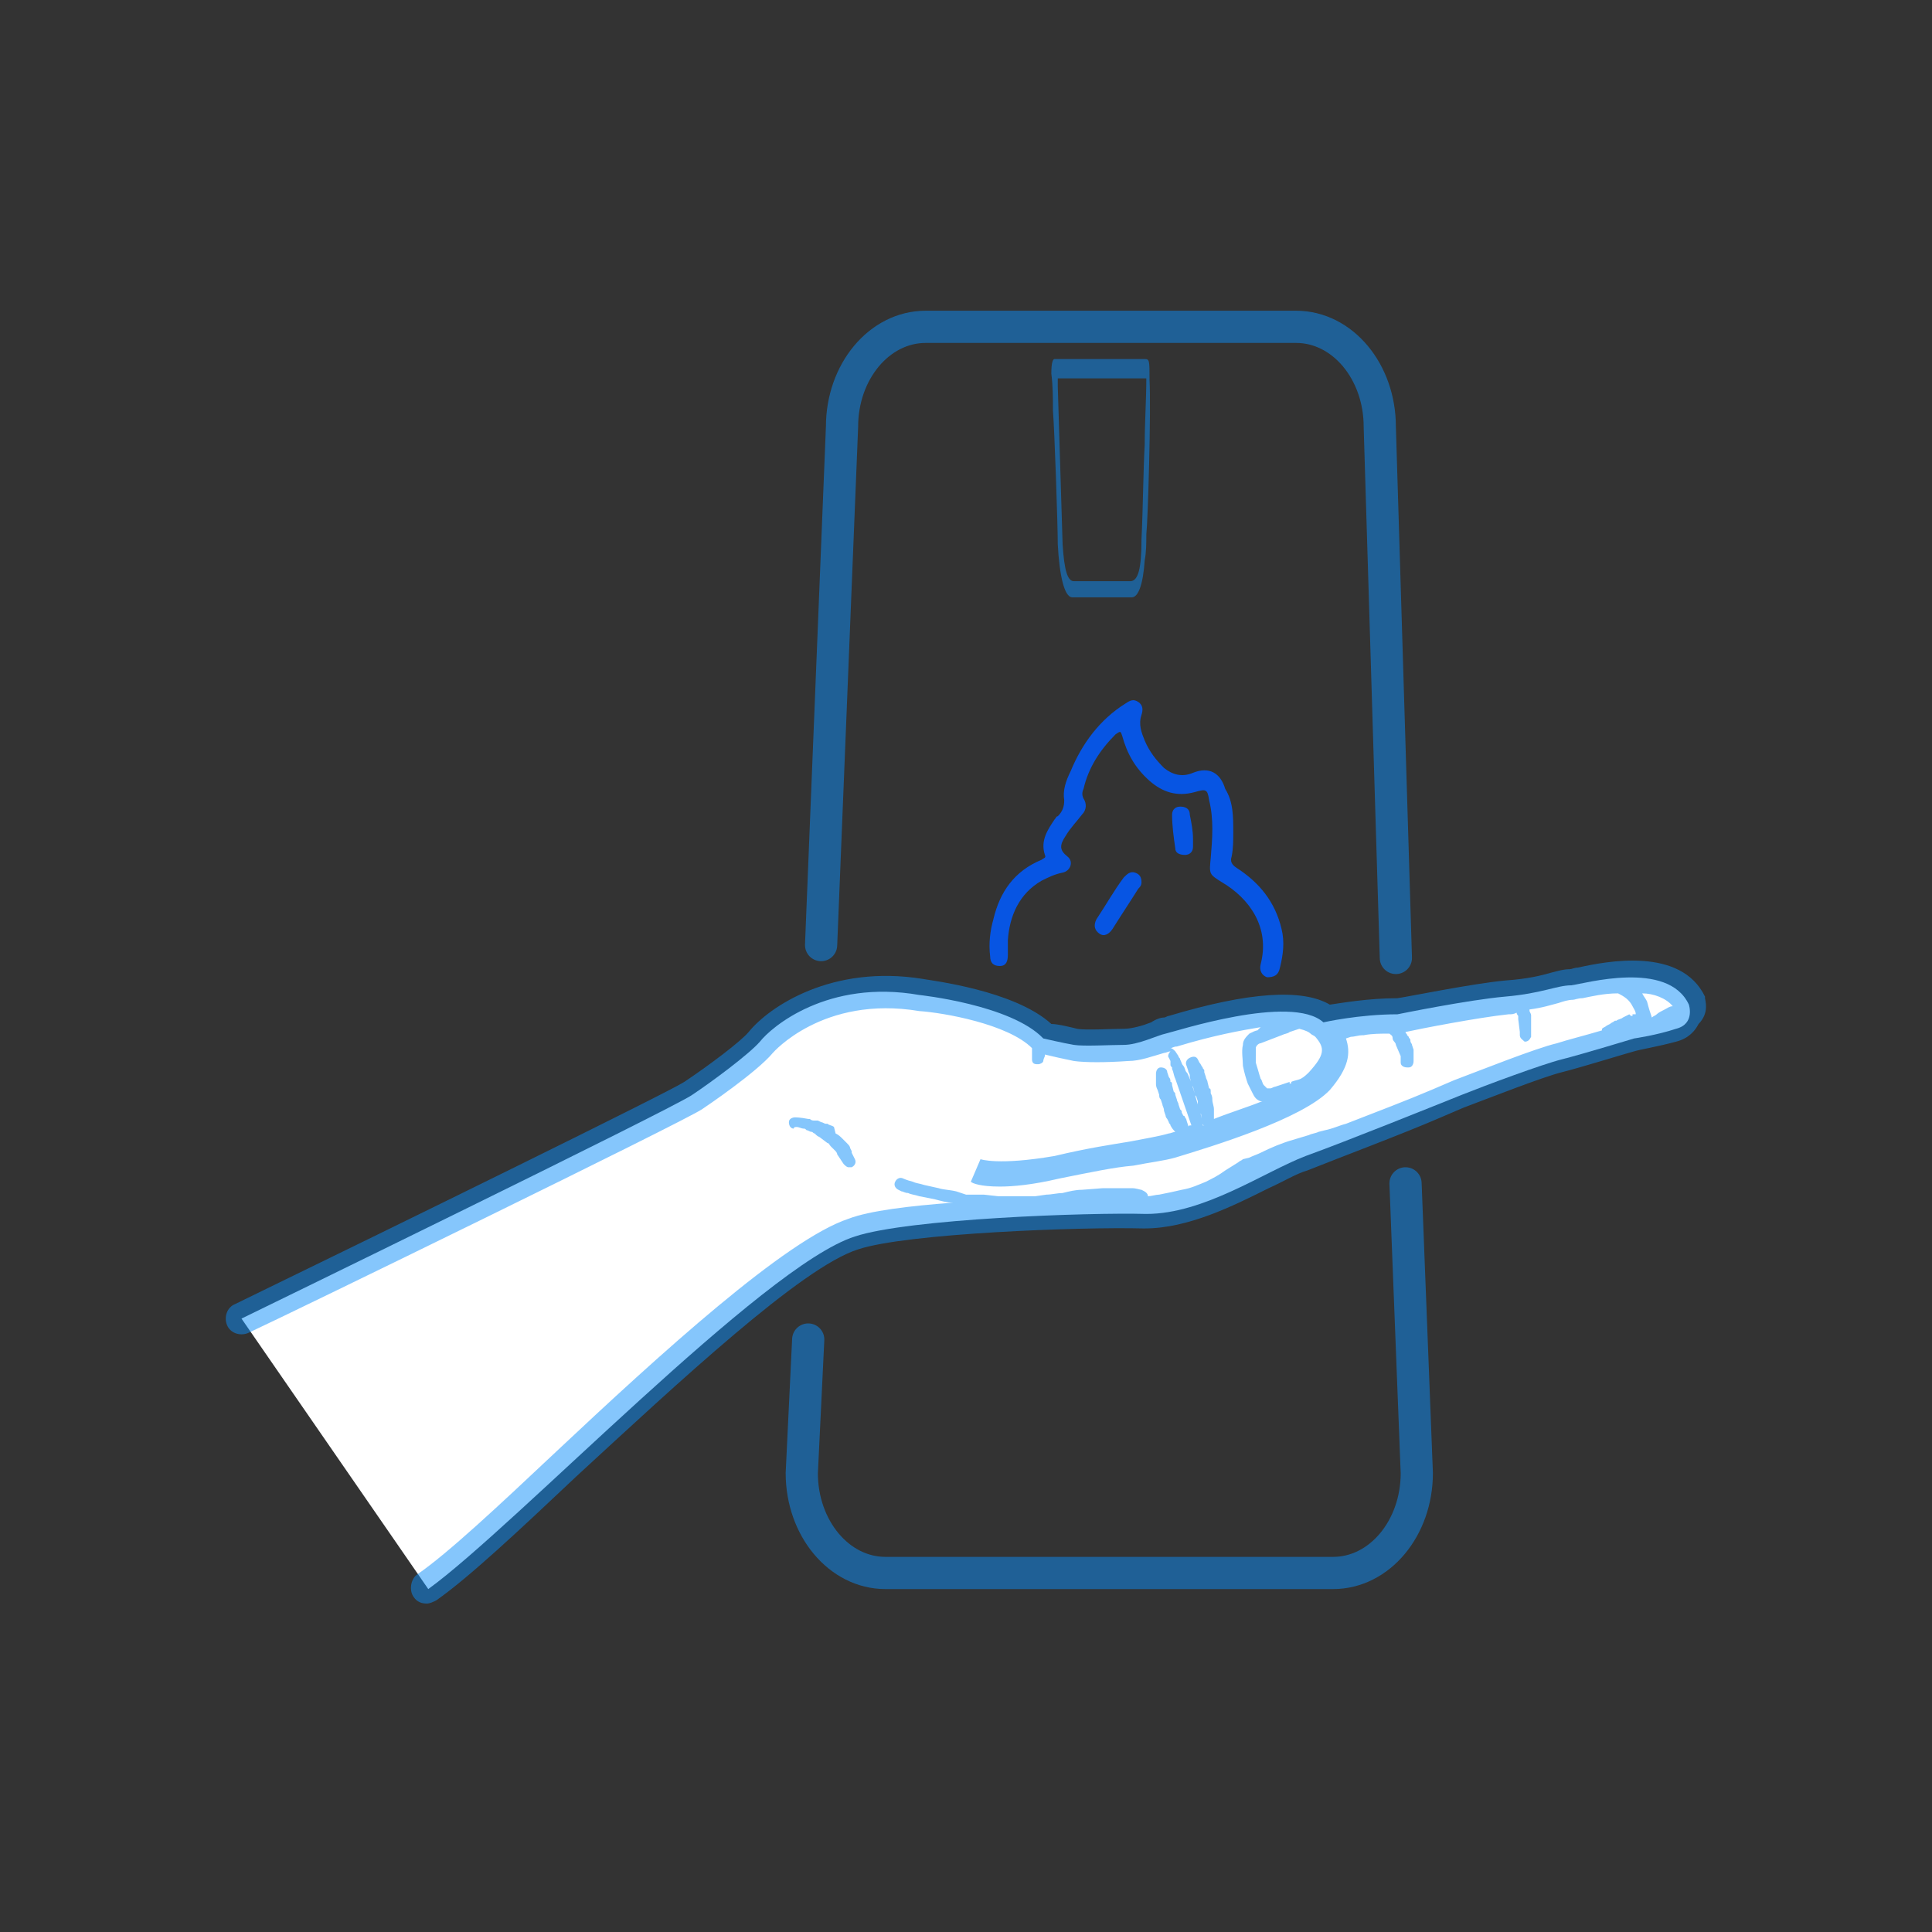 <?xml version="1.0" encoding="utf-8"?>
<!-- Generator: Adobe Illustrator 24.3.0, SVG Export Plug-In . SVG Version: 6.00 Build 0)  -->
<svg version="1.1" id="Layer_1" xmlns="http://www.w3.org/2000/svg" xmlns:xlink="http://www.w3.org/1999/xlink" x="0px" y="0px"
	 viewBox="0 0 120 120" style="enable-background:new 0 0 120 120;" xml:space="preserve">
<rect x="0" y="0" width="120" height="120" fill="#333333" stroke="none"/>
<style type="text/css">
	.st0{opacity:0.5;fill:#0C8EFB;}
	.st1{opacity:0.5;fill:none;stroke:#0C8EFB;stroke-width:2;stroke-linecap:round;stroke-miterlimit:10;}
	.st2{fill:#FFFFFF;}
	.st3{fill:#0755E3;}
</style>
<g>
	<g>
		<path class="st0" d="M71.2,33.2c0,0.5,0,1.1-0.1,1.6c-0.1,1.5-0.4,2.3-0.8,2.3c-1.2,0-2.5,0-3.7,0c-0.5,0-0.8-1.4-0.9-3.3
			c0-1.2-0.2-7.1-0.3-8.3c0-0.8,0-1.5-0.1-2.3c0-0.7,0.1-0.9,0.2-0.9c0,0,0.1,0,0.1,0c1.8,0,3.7,0,5.5,0c0.3,0,0.3,0.1,0.3,1.3
			C71.5,25.5,71.3,32.3,71.2,33.2z M65.7,23.5c0,0.2,0,0.4,0,0.5c0.1,3.3,0.2,6.5,0.3,9.8c0.1,1.6,0.3,2.3,0.7,2.3
			c1.2,0,2.3,0,3.5,0c0.5,0,0.7-0.8,0.7-2.6c0.1-2,0.1-4,0.2-5.9c0-1.4,0.1-2.7,0.1-4.1C69.4,23.5,67.5,23.5,65.7,23.5z"/>
		<g>
			<path class="st1" d="M86.7,59.5l-1-33c0-3.4-2.3-6.2-5.2-6.2h-23c-2.9,0-5.2,2.8-5.2,6.2L51,58.7"/>
			<path class="st1" d="M50.2,83.2l-0.4,8.3c0,3.4,2.3,6.2,5.2,6.2h27.8c2.9,0,5.2-2.8,5.2-6.2l-0.7-18"/>
		</g>
		<path class="st2" d="M15,81.9c0,0,26.9-13.1,28-13.9c1.2-0.8,3.5-2.5,4.2-3.3c0.7-0.9,4.2-3.9,9.9-2.9c0,0,5.7,0.6,7.7,2.7
			c0,0,1.3,0.3,1.9,0.4c0.6,0.1,2.3,0,3.1,0c0.9,0,2.1-0.6,2.6-0.7c0.5-0.1,7.8-2.5,9.8-0.7c0,0,2.2-0.5,4.6-0.5
			c0,0,4.4-0.9,6.7-1.1c2.3-0.2,3.2-0.7,4.1-0.7c0.8-0.1,6-1.6,7.3,1.2c0,0,0.4,1.2-0.8,1.5c-1.2,0.4-2.6,0.6-2.6,0.6
			s-3.3,1-4.5,1.3c-1.2,0.3-4.7,1.6-6.2,2.2c-1.5,0.6-7.2,2.9-9.7,3.8c-2.6,1-6.3,3.6-9.9,3.6c-3.6-0.1-14.8,0.3-18.1,1.4
			c-5.7,1.8-21.1,18-26.5,21.9"/>
		<g>
			<path class="st0" d="M105.9,62c0,0,0-0.1,0-0.1c-1.5-3.1-6.1-2.2-7.9-1.8c-0.2,0-0.4,0.1-0.5,0.1c-0.4,0-0.7,0.1-1.1,0.2
				c-0.7,0.2-1.5,0.4-2.9,0.5c-2.1,0.2-6,1-6.7,1.1c0,0,0,0,0,0c-1.8,0-3.5,0.3-4.2,0.4c-1.7-1-5-0.8-10,0.7c-0.1,0-0.2,0.1-0.3,0.1
				c-0.2,0-0.5,0.1-0.8,0.3c-0.5,0.2-1.2,0.4-1.7,0.4c-0.7,0-2.4,0.1-2.9,0c-0.4-0.1-1.2-0.3-1.6-0.3c-2.3-2.1-7.5-2.7-8-2.8
				c-5.6-0.9-9.5,1.7-10.8,3.3c-0.5,0.6-2.5,2.1-4,3.1c-0.9,0.6-17.2,8.6-27.9,13.8c-0.5,0.2-0.7,0.8-0.5,1.3s0.8,0.7,1.3,0.5
				c2.8-1.3,27-13.1,28.2-13.9c0.3-0.2,3.4-2.3,4.4-3.5c0,0,3.1-3.6,9.1-2.6c1.5,0.1,5.5,0.8,7,2.3c0,0,0,0,0,0.1l0,0.1
				c0,0.1,0,0.1,0,0.2c0,0.2,0,0.3,0,0.3c0,0.2,0.1,0.3,0.3,0.3c0,0,0,0,0.1,0c0.1,0,0.3-0.1,0.3-0.2c0,0,0-0.1,0.1-0.3
				c0,0,0-0.1,0-0.1l0,0c0.4,0.1,1.3,0.3,1.8,0.4c0.7,0.1,2,0.1,3.4,0c0.7,0,1.5-0.3,2.2-0.5c0.1,0,0.3-0.1,0.4-0.1
				c-0.1,0.1-0.2,0.3-0.1,0.4l0.1,0.2c0,0,0,0.1,0,0.1l0,0.1c0,0.1,0,0.1,0.1,0.2l0,0.1c0.1,0.2,0.1,0.4,0.2,0.6l1,2.9
				c-0.1,0-0.2,0-0.2,0.1c0,0,0,0,0-0.1l-0.1-0.3c0-0.1-0.1-0.2-0.1-0.2c0,0,0-0.1-0.1-0.1l-0.1-0.2c0-0.1,0-0.1-0.1-0.2l-0.1-0.3
				c0-0.1-0.1-0.2-0.1-0.3l-0.1-0.3c0-0.1,0-0.1-0.1-0.2l-0.1-0.4c0-0.1,0-0.2-0.1-0.2c0-0.1,0-0.2-0.1-0.3l-0.1-0.3
				c0-0.2-0.2-0.3-0.4-0.3c-0.2,0-0.3,0.2-0.3,0.4l0,0.3c0,0.1,0,0.2,0,0.3c0,0.1,0,0.2,0.1,0.4L72,68c0,0.1,0,0.2,0.1,0.3l0.1,0.3
				c0,0.1,0.1,0.2,0.1,0.4l0.1,0.3c0,0.1,0.1,0.2,0.1,0.2l0.1,0.2c0,0.1,0.1,0.1,0.1,0.2c0.1,0.2,0.2,0.3,0.3,0.4
				c-0.1,0-0.3,0.1-0.4,0.1c-0.7,0.2-1.4,0.3-2.4,0.5c-1.2,0.2-2.6,0.4-4.7,0.9C62,72.4,60.9,72,60.9,72l-0.6,1.4
				c0.1,0.1,0.6,0.3,1.8,0.3c0.8,0,2-0.1,3.7-0.5c2-0.4,3.4-0.7,4.6-0.8c1-0.2,1.9-0.3,2.6-0.5c2.3-0.7,7.9-2.4,9.6-4.2
				c1.2-1.4,1.3-2.3,1-3.2l0.3-0.1c0.2,0,0.5-0.1,0.7-0.1l0.1,0c0.5-0.1,1.1-0.1,1.6-0.1c0.1,0.1,0.2,0.1,0.2,0.3c0,0,0,0.1,0.1,0.2
				c0,0,0.1,0.1,0.1,0.2l0.3,0.7c0,0,0,0.1,0,0.1c0,0,0,0.1,0,0.1c0,0,0,0.1,0,0.1l0,0.1c0,0.2,0.2,0.3,0.4,0.3c0,0,0,0,0.1,0
				c0.2,0,0.3-0.2,0.3-0.4c0,0,0-0.1,0-0.1l0-0.1c0-0.1,0-0.2,0-0.3c0-0.1,0-0.1,0-0.2l-0.1-0.3c0-0.1-0.1-0.1-0.1-0.3
				c0-0.1-0.1-0.1-0.1-0.2l-0.1-0.1c0-0.1-0.1-0.1-0.1-0.2c0.9-0.2,4.5-0.9,6.4-1.1c0.2,0,0.3,0,0.5-0.1c0,0,0,0.1,0.1,0.2
				c0,0,0,0.1,0,0.1c0,0,0,0.1,0,0.1l0.1,0.8l0,0.1l0,0.1c0,0.2,0.2,0.3,0.3,0.4c0,0,0,0,0,0c0.2,0,0.3-0.1,0.4-0.3l0-0.3
				c0-0.1,0-0.2,0-0.3c0-0.1,0-0.1,0-0.2l0-0.2c0-0.1,0-0.2,0-0.3c0-0.1,0-0.1-0.1-0.3c0,0,0-0.1,0-0.1c0.8-0.1,1.4-0.3,1.8-0.4
				c0.3-0.1,0.6-0.2,0.9-0.2c0.1,0,0.3-0.1,0.6-0.1c0.5-0.1,1.3-0.3,2.2-0.3c0.4,0.2,0.7,0.4,0.9,0.8c0.1,0.2,0.2,0.3,0.2,0.5
				c0,0,0,0,0,0c0,0,0,0,0,0c0,0-0.1,0-0.2,0l0,0.1c0,0,0,0-0.1,0c0,0,0,0,0,0l-0.1-0.1l-0.4,0.2c-0.1,0.1-0.3,0.1-0.4,0.2l-0.1,0
				c-0.1,0.1-0.2,0.1-0.3,0.2l-0.2,0.1c-0.1,0.1-0.2,0.1-0.3,0.2L99.5,64c-1,0.3-2.2,0.6-2.8,0.8c-1.3,0.3-4.8,1.7-6.4,2.3l-1.4,0.6
				c-1.4,0.6-3.5,1.4-5.3,2.1c-0.4,0.1-0.8,0.3-1.3,0.4l-0.4,0.1c-0.2,0.1-0.4,0.1-0.6,0.2l-1,0.3c-0.7,0.2-1.4,0.5-2,0.8
				c-0.2,0.1-0.5,0.2-0.7,0.3L77.2,72c-0.1,0.1-0.2,0.1-0.3,0.2l-0.8,0.5c-0.4,0.3-0.8,0.5-1.2,0.7c-0.5,0.2-0.9,0.4-1.5,0.5
				c-0.4,0.1-0.9,0.2-1.4,0.3c-0.2,0-0.5,0.1-0.7,0.1c0-0.2-0.2-0.3-0.4-0.4c-0.1,0-0.3-0.1-0.6-0.1c-0.2,0-0.5,0-0.8,0
				c-0.3,0-0.6,0-1,0l-1.3,0.1c-0.4,0-0.8,0.1-1.2,0.2c-0.3,0-0.7,0.1-1,0.1l-0.7,0.1c-0.3,0-0.7,0-1.1,0c-0.4,0-0.8,0-1.2,0
				l-0.9-0.1c-0.1,0-0.3,0-0.4,0l-0.3,0c-0.1,0-0.3,0-0.4,0L59.4,74c-0.4-0.1-0.8-0.1-1.1-0.2l-0.9-0.2c-0.3-0.1-0.5-0.1-0.7-0.2
				c-0.4-0.1-0.6-0.2-0.6-0.2c-0.2-0.1-0.4,0-0.5,0.2c-0.1,0.2,0,0.4,0.2,0.5l0.2,0.1c0.1,0,0.2,0.1,0.4,0.1
				c0.2,0.1,0.4,0.1,0.7,0.2l1,0.2c0.4,0.1,0.7,0.2,1.1,0.2l0,0c-2.7,0.2-5.2,0.5-6.5,1c-3.9,1.3-11.6,8.3-18.3,14.6
				c-3.4,3.2-6.6,6.2-8.5,7.5c-0.4,0.3-0.5,1-0.2,1.4c0.2,0.3,0.5,0.4,0.8,0.4c0.2,0,0.4-0.1,0.6-0.2c2-1.4,5.1-4.3,8.7-7.7
				c6.3-5.8,14-13,17.5-14.1c3-1,13.8-1.4,17.7-1.3c0,0,0.1,0,0.1,0c2.7,0,5.5-1.4,7.7-2.5c0.9-0.4,1.7-0.9,2.4-1.1
				c2-0.8,6-2.3,8.3-3.3l1.4-0.6c1.6-0.6,4.9-1.9,6.1-2.2c1.2-0.3,4.1-1.2,4.5-1.3c0.3-0.1,1.5-0.3,2.6-0.6c0.8-0.2,1.2-0.7,1.4-1.1
				C106.2,62.9,105.9,62.1,105.9,62z M75.4,69.5c0,0,0-0.1,0-0.2c0-0.1,0-0.2,0-0.4c0-0.2-0.1-0.4-0.1-0.6c0-0.1,0-0.2-0.1-0.4
				l0-0.1c0-0.1,0-0.2-0.1-0.2L75,67.2c0-0.1-0.1-0.2-0.1-0.3l-0.1-0.3c0,0,0-0.1,0-0.1c0-0.1-0.1-0.1-0.1-0.2
				c-0.1-0.1-0.1-0.2-0.2-0.3l-0.1-0.2c-0.1-0.2-0.3-0.2-0.5-0.1c-0.2,0.1-0.3,0.3-0.2,0.5l0.1,0.3c0,0.1,0.1,0.2,0.1,0.3
				c0,0,0,0.1,0,0.1l0.1,0.4c0,0.1,0,0.1,0.1,0.2l0.1,0.4c0,0.1,0,0.1,0.1,0.2l0.1,0.3c0,0.1,0,0.1,0,0.2l0.1,0.3
				c0,0.1,0,0.2,0.1,0.3l0.1,0.6c0,0,0,0.1,0.1,0.1c0,0,0,0-0.1,0c0,0,0,0,0-0.1l0-0.2c-0.1-0.2-0.1-0.4-0.2-0.7
				c-0.1-0.3-0.2-0.6-0.3-1c-0.1-0.3-0.2-0.7-0.3-0.9c-0.1-0.2-0.1-0.3-0.2-0.4c-0.1-0.1-0.1-0.3-0.2-0.4c-0.1-0.1-0.1-0.2-0.2-0.4
				c0-0.1-0.1-0.1-0.1-0.2L73,65.3c-0.1-0.1-0.2-0.2-0.3-0.2c0.1,0,0.2-0.1,0.4-0.1c2.3-0.7,4-1,5.2-1.2L78.1,64
				c-0.1,0-0.3,0.1-0.5,0.2c-0.2,0.2-0.4,0.4-0.4,0.7c-0.1,0.4,0,0.9,0,1.3c0.1,0.5,0.2,0.8,0.3,1.1c0.1,0.2,0.2,0.4,0.3,0.6
				c0.1,0.2,0.2,0.4,0.5,0.5c0,0,0,0,0.1,0C77.4,68.8,76.4,69.1,75.4,69.5z M81.3,66.6c-0.1,0.1-0.3,0.3-0.5,0.4
				c-0.2,0.1-0.4,0.1-0.6,0.2l0,0.1c0,0,0,0-0.1,0l0-0.1c-0.3,0.1-0.6,0.2-0.9,0.3c-0.1,0-0.2,0.1-0.3,0.1c-0.1,0-0.2,0-0.2,0
				c0,0-0.1-0.1-0.2-0.2c-0.1-0.1-0.1-0.3-0.2-0.4c-0.1-0.3-0.2-0.7-0.3-1C78,65.7,78,65.3,78,65.1c0-0.1,0.1-0.2,0.1-0.2
				c0,0,0.1-0.1,0.2-0.1l1.3-0.5c0.2-0.1,0.4-0.1,0.5-0.2l0.6-0.2c0.4,0.1,0.6,0.2,0.7,0.3c0.1,0.1,0.2,0.1,0.3,0.2
				C82.3,65.1,82.3,65.5,81.3,66.6z M103.9,62.5c-0.2,0-0.3,0.1-0.5,0.2c-0.2,0.1-0.4,0.2-0.5,0.3c-0.1,0.1-0.2,0.1-0.3,0.2
				c-0.1-0.3-0.2-0.6-0.3-1c-0.1-0.2-0.2-0.3-0.3-0.5C102.7,61.7,103.5,62,103.9,62.5z"/>
			<path class="st0" d="M49.5,70c0.1,0,0.3,0.1,0.4,0.1l0-0.1c0,0,0,0,0,0l0,0.1c0.1,0,0.1,0,0.2,0.1c0.1,0,0.2,0.1,0.3,0.1
				c0.1,0,0.1,0.1,0.2,0.1l0.1,0.1c0.1,0.1,0.2,0.1,0.3,0.2l0.4,0.3c0.1,0,0.1,0.1,0.2,0.2l0.1,0.1c0,0,0.1,0.1,0.1,0.1
				c0,0,0.1,0.1,0.1,0.1c0,0,0.1,0.1,0.1,0.2l0.4,0.6c0.1,0.1,0.2,0.2,0.3,0.2c0.1,0,0.1,0,0.2,0c0.2-0.1,0.3-0.3,0.2-0.5l-0.2-0.4
				c0,0,0-0.1,0-0.1l-0.1-0.2c0-0.1-0.1-0.2-0.2-0.3l-0.1-0.1c0,0-0.1-0.1-0.1-0.1l-0.1-0.1c-0.1-0.1-0.2-0.2-0.4-0.3L51.8,70
				c-0.1-0.1-0.3-0.1-0.4-0.2l-0.1,0c-0.1,0-0.2-0.1-0.3-0.1l-0.2-0.1c0,0-0.1,0-0.1,0l-0.1,0c-0.1,0-0.2,0-0.3-0.1l-0.1,0
				c-0.5-0.1-0.8-0.1-0.8-0.1c-0.2,0-0.4,0.1-0.4,0.3c0,0.2,0.1,0.4,0.3,0.4C49.3,70,49.4,70,49.5,70z"/>
		</g>
	</g>
	<g>
		<g>
			<path class="st3" d="M76.6,51.7c0,0.5,0,1-0.1,1.5c-0.1,0.3,0,0.5,0.3,0.7c1.4,0.9,2.4,2.1,2.8,3.8c0.2,0.8,0.1,1.6-0.1,2.4
				c-0.1,0.5-0.4,0.6-0.8,0.6c-0.3-0.1-0.5-0.4-0.4-0.8c0.6-2.3-0.7-4.1-2.4-5.1c-0.8-0.5-0.8-0.5-0.7-1.5c0.1-1.2,0.2-2.4-0.1-3.6
				c-0.1-0.7-0.2-0.7-0.9-0.5c-1.1,0.3-2,0-2.8-0.7c-0.9-0.8-1.4-1.7-1.7-2.8c-0.1-0.3-0.1-0.3-0.4-0.1c-1,1-1.7,2.1-2,3.4
				c-0.1,0.2-0.1,0.4,0,0.6c0.2,0.3,0.2,0.7-0.1,1c-0.3,0.4-0.7,0.8-1,1.3c-0.4,0.6-0.4,0.9,0.1,1.3c0.4,0.3,0.2,0.9-0.3,1
				c-0.5,0.1-0.9,0.3-1.3,0.5c-1.4,0.8-2,2.2-2.1,3.7c0,0.3,0,0.6,0,0.9c0,0.4-0.1,0.7-0.5,0.7c-0.4,0-0.6-0.2-0.6-0.6
				c-0.1-0.8,0-1.6,0.2-2.3c0.4-1.7,1.3-3,3-3.7c0.1-0.1,0.3-0.1,0.2-0.3c-0.3-0.9,0.2-1.6,0.6-2.2c0.1-0.1,0.1-0.2,0.2-0.2
				c0.3-0.3,0.4-0.6,0.4-1c-0.1-0.6,0.1-1.2,0.4-1.8c0.7-1.7,1.8-3.2,3.4-4.2c0.3-0.2,0.5-0.3,0.8-0.1c0.3,0.2,0.3,0.5,0.2,0.8
				c-0.2,0.6,0,1.1,0.2,1.6c0.3,0.7,0.7,1.2,1.2,1.7c0.5,0.4,1.1,0.6,1.8,0.3c1-0.4,1.7,0,2,1C76.6,49.8,76.6,50.7,76.6,51.7z"/>
			<path class="st3" d="M70.9,54.8c0,0.2-0.1,0.3-0.2,0.4c-0.5,0.8-1.1,1.7-1.6,2.5c-0.2,0.3-0.5,0.5-0.8,0.3
				c-0.3-0.2-0.4-0.5-0.2-0.9c0.6-0.9,1.1-1.8,1.7-2.6c0.2-0.2,0.4-0.4,0.7-0.3C70.8,54.3,70.9,54.5,70.9,54.8z"/>
			<path class="st3" d="M74.1,52.1c0,0.2,0,0.3,0,0.5c0,0.3-0.2,0.5-0.5,0.5c-0.3,0-0.6-0.1-0.6-0.4c-0.1-0.7-0.2-1.4-0.2-2.1
				c0-0.3,0.2-0.5,0.5-0.5c0.3,0,0.6,0.1,0.6,0.5C74,51.1,74.1,51.6,74.1,52.1z"/>
		</g>
	</g>
</g>
</svg>
